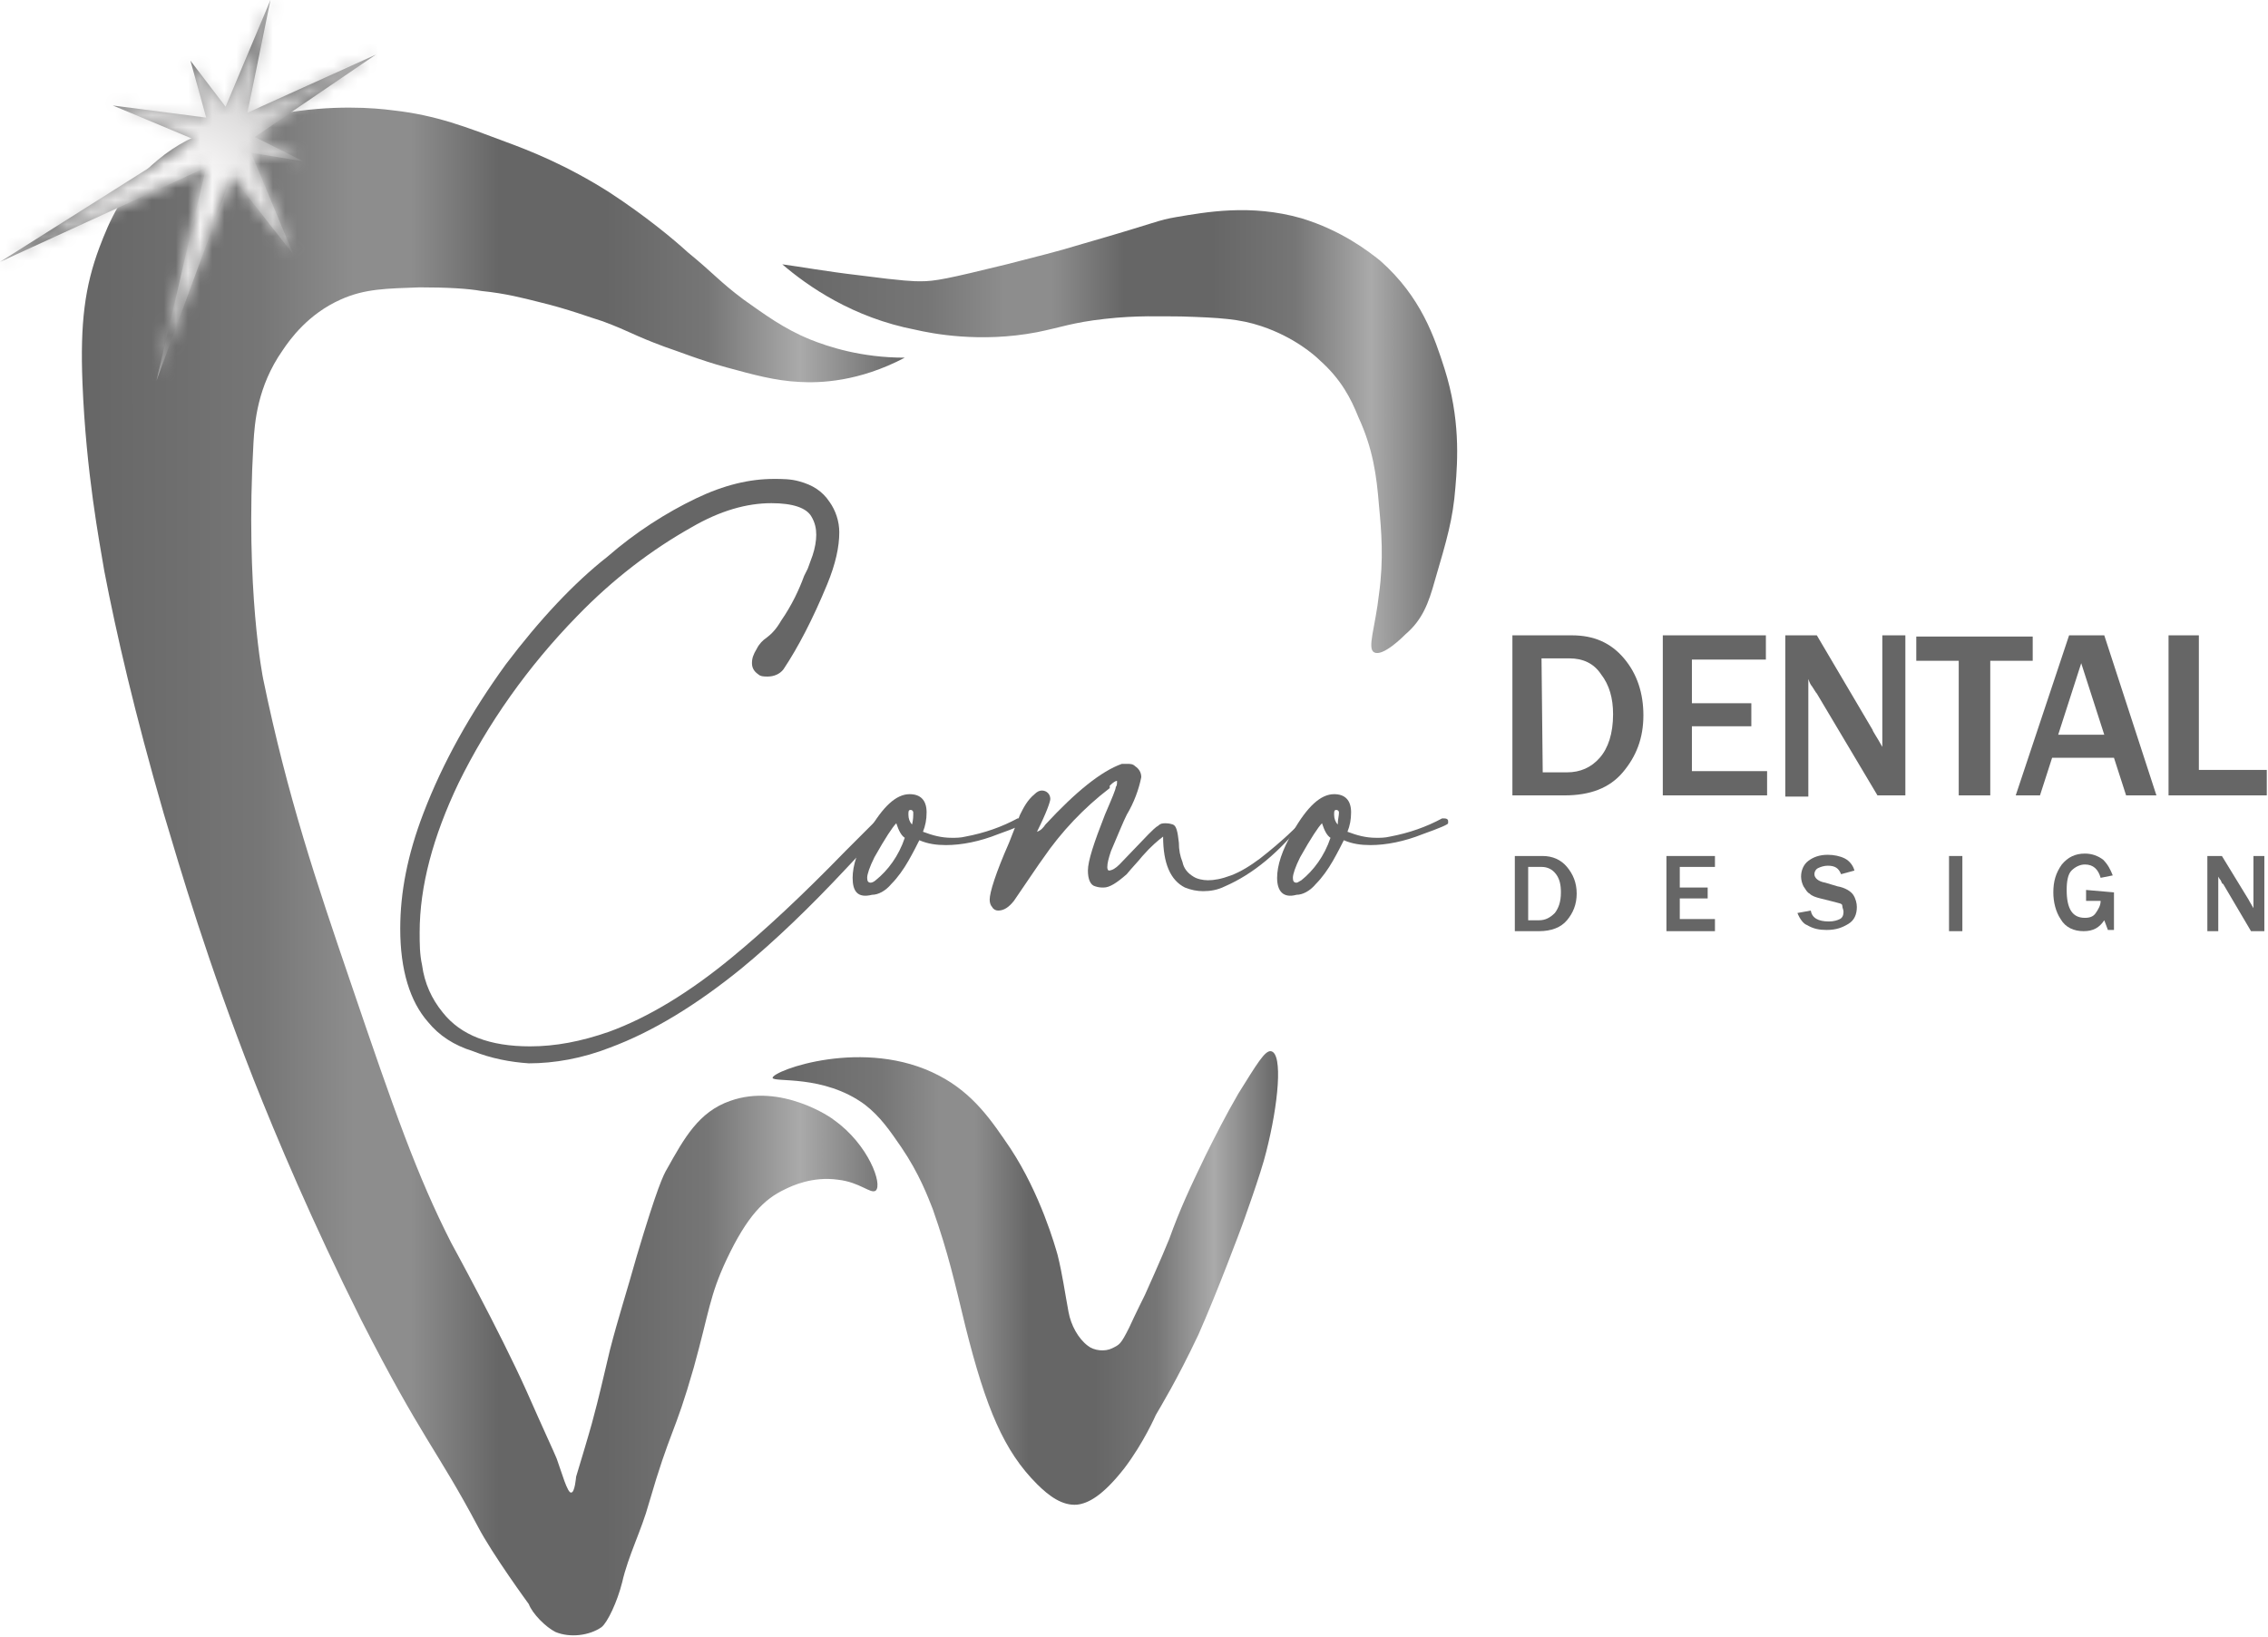 <?xml version="1.0" encoding="utf-8"?>
<!-- Generator: Adobe Illustrator 25.0.0, SVG Export Plug-In . SVG Version: 6.00 Build 0)  -->
<svg version="1.1" id="Layer_1" xmlns="http://www.w3.org/2000/svg" xmlns:xlink="http://www.w3.org/1999/xlink" x="0px" y="0px"
	 viewBox="0 0 187 135" style="enable-background:new 0 0 187 135;" xml:space="preserve">
<style type="text/css">
	.st0{fill:url(#SVGID_1_);}
	.st1{fill:url(#SVGID_2_);}
	.st2{fill:url(#SVGID_3_);}
	.st3{fill:#666666;}
	.st4{fill:url(#SVGID_4_);}
	.st5{fill:#FFFFFF;filter:url(#Adobe_OpacityMaskFilter);}
	.st6{mask:url(#mask0_574_21876_1_);}
	.st7{fill:url(#SVGID_5_);}
</style>
<linearGradient id="SVGID_1_" gradientUnits="userSpaceOnUse" x1="63.742" y1="105.378" x2="105.423" y2="105.378">
	<stop  offset="0" style="stop-color:#666666"/>
	<stop  offset="0.215" style="stop-color:#767676"/>
	<stop  offset="0.329" style="stop-color:#8D8D8D"/>
	<stop  offset="0.399" style="stop-color:#8D8D8D"/>
	<stop  offset="0.506" style="stop-color:#666666"/>
	<stop  offset="0.636" style="stop-color:#666666"/>
	<stop  offset="0.76" style="stop-color:#767676"/>
	<stop  offset="0.872" style="stop-color:#AAAAAA"/>
	<stop  offset="1" style="stop-color:#666666"/>
</linearGradient>
<path class="st0" d="M63.7,88.9c0-0.6,7.6-3.4,13.7-0.2c2.9,1.5,4.4,3.8,5.9,6c2.5,3.8,3.7,8.1,3.9,8.8c0.4,1.6,0.6,3.1,0.9,4.7
	c0.2,1.1,0.8,2.2,1.6,2.8c0.5,0.4,1.4,0.5,2,0.2c0.6-0.3,0.7-0.3,1.4-1.7c0.5-1.1,1.3-2.7,1.3-2.7s1.4-3.1,2-4.6
	c0.9-2.5,1.7-4.2,3-6.9c0.8-1.6,1.6-3.2,2.7-5.1c1.5-2.4,2.2-3.6,2.7-3.5c1,0.2,0.6,4.4-0.4,8.3c-0.4,1.7-2,6.1-2,6.1s-2,5.4-3.6,9
	c-1.8,3.8-3.1,5.9-3.5,6.6c0,0-1,2.3-2.6,4.4c-1.8,2.3-3,2.9-3.9,3c-1.2,0.1-2.3-0.7-3.3-1.7c-2.7-2.7-4.2-6.2-5.9-13
	c-0.9-3.7-1.4-6-2.7-9.7c-0.4-1-1.1-2.9-2.6-5.1c-0.9-1.3-1.7-2.5-3-3.5C67.9,88.6,63.8,89.3,63.7,88.9z"/>
<linearGradient id="SVGID_2_" gradientUnits="userSpaceOnUse" x1="64.511" y1="35.587" x2="120.176" y2="35.587">
	<stop  offset="0" style="stop-color:#666666"/>
	<stop  offset="0.215" style="stop-color:#767676"/>
	<stop  offset="0.329" style="stop-color:#8D8D8D"/>
	<stop  offset="0.399" style="stop-color:#8D8D8D"/>
	<stop  offset="0.506" style="stop-color:#666666"/>
	<stop  offset="0.636" style="stop-color:#666666"/>
	<stop  offset="0.76" style="stop-color:#767676"/>
	<stop  offset="0.872" style="stop-color:#AAAAAA"/>
	<stop  offset="1" style="stop-color:#666666"/>
</linearGradient>
<path class="st1" d="M64.5,21.8c1.5,0.2,3.7,0.6,6.3,0.9c3.8,0.5,4.6,0.5,5.1,0.5c1.2,0,2.2-0.2,7.1-1.4c2.7-0.7,4-1,6.3-1.7
	c6.6-1.9,6-1.9,7.7-2.2c2.4-0.4,6.1-1.1,10.3,0.1c3.3,1,5.5,2.7,6.5,3.5c3.4,3,4.5,6.4,5.3,8.9c1.3,4.1,1.1,7.5,0.9,9.8
	c-0.2,2.6-0.7,4.3-1.7,7.7c-0.5,1.8-1,3.2-2.4,4.4c-0.2,0.2-1.9,1.9-2.6,1.5c-0.6-0.3,0.1-2.1,0.4-4.8c0.4-2.9,0.2-5.2,0-7.3
	c-0.2-2.5-0.5-4.7-1.7-7.3c-0.6-1.5-1.4-3.1-3.2-4.7c-0.4-0.4-2.1-1.9-4.8-2.8c-1.8-0.6-3.4-0.7-6.6-0.8c-1.6,0-3.7-0.1-6.3,0.2
	c-2.7,0.3-3.6,0.7-5.6,1.1c-4.7,0.9-8.7,0.1-10-0.2C70.3,26.2,66.6,23.6,64.5,21.8z"/>
<linearGradient id="SVGID_3_" gradientUnits="userSpaceOnUse" x1="6.861" y1="71.787" x2="74.63" y2="71.787">
	<stop  offset="0" style="stop-color:#666666"/>
	<stop  offset="0.215" style="stop-color:#767676"/>
	<stop  offset="0.329" style="stop-color:#8D8D8D"/>
	<stop  offset="0.399" style="stop-color:#8D8D8D"/>
	<stop  offset="0.506" style="stop-color:#666666"/>
	<stop  offset="0.636" style="stop-color:#666666"/>
	<stop  offset="0.76" style="stop-color:#767676"/>
	<stop  offset="0.872" style="stop-color:#AAAAAA"/>
	<stop  offset="1" style="stop-color:#666666"/>
</linearGradient>
<path class="st2" d="M74.6,29.5c-3.6,0-6.3-0.9-7.8-1.5c-2.2-0.9-3.8-2.1-5.5-3.3c-2-1.5-2.4-2.1-4.6-3.9c-1.2-1.1-3.5-3-6.4-4.9
	c-3.6-2.3-6.7-3.5-8.6-4.2c-3.2-1.2-5.7-2.2-9.3-2.6c-1.5-0.2-5-0.5-9.4,0.3c-3.4,0.6-6.9,1.2-10,3.8c-2.9,2.4-4,5.1-4.8,7.2
	c-1.2,3.2-1.6,6.2-1.4,11.2C7.1,39,8.2,44.7,8.6,47.1c1,5.2,2.5,11.7,4.9,20c1.4,4.7,3.6,12.2,7.4,21.9c1.9,4.8,4.8,11.7,8.9,19.9
	c5,9.8,6.2,10.6,9.6,17c1.2,2.3,4.2,6.4,4.2,6.4c0.3,0.8,1.4,1.9,2.2,2.3c1.2,0.5,2.8,0.3,3.8-0.4c0.5-0.4,1.3-2.1,1.7-3.7
	c0.5-2.2,1.6-4.3,2.2-6.5c1.8-6.2,2.1-5.6,3.7-11.2c1.3-4.7,1.3-5.9,2.7-8.9c1.7-3.6,3.1-5,4.8-5.8c0.6-0.3,2.3-1.1,4.4-0.8
	c1.8,0.2,2.7,1.2,3.1,0.9c0.6-0.5-0.6-3.8-3.4-5.8c-0.2-0.2-4.4-3.1-8.6-1.6c-2.6,0.9-3.8,3.1-5.2,5.6c-0.3,0.5-0.8,1.5-2.5,7.2
	c-0.9,3.2-1.5,5-2.2,7.7c-0.7,2.9-0.8,3.5-1.5,6.1c0,0-0.3,1.1-1.3,4.4c0,0-0.1,1.3-0.4,1.3c-0.3,0.1-0.8-1.7-1.2-2.8
	c-0.2-0.5-1-2.2-2.5-5.6c-2.2-4.9-6.2-12.2-6.2-12.2C34.4,97,32.5,91.6,28.9,81c-2.8-8.2-5.2-15.3-7.2-25c0,0-1.5-7.3-0.8-19.5
	c0.1-1.6,0.3-4.6,2.4-7.6c0.6-0.9,2.1-3,4.8-4.2c2-0.9,3.8-0.9,6.5-1c2.3,0,4,0.1,5.1,0.3c2,0.2,3.5,0.6,4.7,0.9
	c2.5,0.6,4.3,1.3,5.3,1.6c2.4,0.9,2.4,1.1,5.1,2.1c1.2,0.4,2.9,1.1,5.1,1.7c2.2,0.6,4,1.1,6,1.2C67.6,31.6,70.8,31.5,74.6,29.5z"/>
<path class="st3" d="M124.7,65.6V52.4h4.9c1.8,0,3.2,0.6,4.3,1.9c1.1,1.3,1.6,2.9,1.6,4.7c0,1.9-0.6,3.4-1.7,4.7
	c-1.1,1.3-2.7,1.9-4.8,1.9H124.7z M127.2,63.7h2c1.1,0,2-0.4,2.7-1.2c0.7-0.8,1.1-2,1.1-3.6c0-1.3-0.3-2.4-1-3.3
	c-0.6-0.9-1.5-1.3-2.6-1.3h-2.3L127.2,63.7z"/>
<path class="st3" d="M145.7,65.6h-8.6V52.4h8.5v2h-6.1V58h4.9v1.9h-4.9v3.7h6.2V65.6z"/>
<path class="st3" d="M157.1,65.6h-2.3l-5-8.4c-0.1-0.1-0.2-0.3-0.4-0.6c-0.1-0.1-0.2-0.3-0.3-0.6v9.7h-1.9V52.4h2.6l4.6,7.8
	c0,0.1,0.3,0.5,0.8,1.4v-9.2h1.9V65.6z"/>
<path class="st3" d="M164.1,65.6h-2.6V54.5H158v-2h9.6v2h-3.5L164.1,65.6L164.1,65.6z"/>
<path class="st3" d="M177.8,65.6h-2.5l-1-3.1h-5.1l-1,3.1h-2l4.4-13.2h2.9L177.8,65.6z M173.5,60.6l-1.9-5.9l-1.9,5.9H173.5z"/>
<path class="st3" d="M186.9,65.6h-8.1V52.4h2.5v11.1h5.6V65.6z"/>
<path class="st3" d="M124.9,76.8v-6.2h2.3c0.8,0,1.5,0.3,2,0.9c0.5,0.6,0.8,1.3,0.8,2.2c0,0.9-0.3,1.6-0.8,2.2
	c-0.5,0.6-1.3,0.9-2.3,0.9L124.9,76.8L124.9,76.8z M126,75.9h0.9c0.5,0,0.9-0.2,1.3-0.6c0.3-0.4,0.5-0.9,0.5-1.7
	c0-0.6-0.1-1.1-0.4-1.5c-0.3-0.4-0.7-0.6-1.2-0.6H126V75.9z"/>
<path class="st3" d="M141.4,76.8h-4v-6.2h4v0.9h-2.9v1.7h2.3v0.9h-2.3v1.7h2.9V76.8z"/>
<path class="st3" d="M148.2,75.3l1.1-0.2c0.1,0.6,0.6,0.9,1.5,0.9c0.4,0,0.7-0.1,0.9-0.2c0.2-0.1,0.3-0.3,0.3-0.6
	c0-0.2-0.1-0.3-0.1-0.5s-0.3-0.2-0.6-0.3l-1.2-0.3c-0.4-0.1-0.7-0.2-0.9-0.4c-0.2-0.1-0.3-0.3-0.5-0.6c-0.1-0.2-0.2-0.5-0.2-0.8
	c0-0.5,0.2-1,0.6-1.3c0.4-0.3,0.9-0.5,1.6-0.5c0.5,0,1,0.1,1.4,0.3c0.4,0.2,0.7,0.6,0.8,1l-1.1,0.3c-0.2-0.5-0.5-0.7-1.1-0.7
	c-0.3,0-0.6,0.1-0.8,0.2c-0.2,0.1-0.3,0.3-0.3,0.5c0,0.3,0.3,0.6,0.9,0.7l1,0.3c0.6,0.1,1.1,0.4,1.3,0.7c0.2,0.3,0.3,0.7,0.3,1
	c0,0.6-0.2,1.1-0.7,1.4c-0.5,0.3-1,0.5-1.8,0.5c-0.6,0-1.1-0.1-1.6-0.4C148.7,76.2,148.4,75.8,148.2,75.3z"/>
<path class="st3" d="M161.8,76.8h-1.1v-6.2h1.1V76.8z"/>
<path class="st3" d="M174.3,73.6v3.1h-0.5l-0.3-0.8c-0.4,0.6-0.9,0.9-1.7,0.9c-0.8,0-1.5-0.3-1.9-1c-0.4-0.6-0.6-1.4-0.6-2.2
	c0-0.9,0.2-1.6,0.7-2.3c0.5-0.6,1.1-0.9,1.9-0.9c0.6,0,1.1,0.2,1.5,0.5c0.4,0.4,0.6,0.8,0.8,1.3l-1,0.2c-0.2-0.7-0.6-1.1-1.3-1.1
	c-0.4,0-0.8,0.2-1.1,0.5c-0.3,0.3-0.4,0.9-0.4,1.6c0,1.6,0.5,2.3,1.5,2.3c0.4,0,0.7-0.1,0.9-0.4s0.4-0.6,0.4-1H172v-0.9L174.3,73.6
	L174.3,73.6z"/>
<path class="st3" d="M186.7,76.8h-1.1l-2.3-3.9c-0.1,0-0.1-0.1-0.2-0.3c0,0-0.1-0.1-0.2-0.3v4.5H182v-6.2h1.2l2.2,3.6
	c0,0,0.1,0.2,0.4,0.7v-4.3h0.9V76.8z"/>
<path class="st3" d="M39,86.7c-1.6-0.5-2.8-1.3-3.7-2.4C33.8,82.6,33,80,33,76.6c0-3,0.6-6.1,1.9-9.5c1.6-4.2,3.9-8.3,6.8-12.3
	c2.8-3.7,5.6-6.7,8.4-8.9c2.3-2,4.8-3.6,7.3-4.8c2.3-1.1,4.4-1.6,6.4-1.6c0.7,0,1.4,0,2.1,0.2c1.1,0.3,1.9,0.8,2.5,1.7
	c0.5,0.7,0.8,1.6,0.8,2.5c0,1.2-0.3,2.6-1,4.3c-1.2,2.9-2.4,5.2-3.6,7c-0.3,0.4-0.8,0.6-1.3,0.6c-0.3,0-0.6,0-0.8-0.2
	c-0.3-0.2-0.5-0.5-0.5-0.9c0-0.4,0.1-0.7,0.4-1.2c0.2-0.4,0.5-0.7,0.8-0.9c0.4-0.3,0.8-0.7,1.2-1.4c0.9-1.3,1.5-2.6,1.9-3.7
	c0.1-0.2,0.2-0.4,0.3-0.6l0.4-1.1c0.2-0.6,0.3-1.2,0.3-1.7c0-0.5-0.1-1-0.4-1.5c-0.4-0.7-1.5-1.1-3.3-1.1c-2,0-4.2,0.6-6.6,2
	c-3.2,1.8-6.4,4.2-9.4,7.3c-4.1,4.2-7.4,8.9-9.8,13.8c-2.1,4.4-3.2,8.5-3.2,12.3c0,0.9,0,1.8,0.2,2.7c0.2,1.5,0.8,2.8,1.7,3.9
	c1.5,1.9,3.9,2.8,7.2,2.8c2.1,0,4.2-0.4,6.5-1.2c3.3-1.2,6.7-3.3,10.1-6.1c2.8-2.3,5.9-5.2,9.4-8.8l2.5-2.5c0.2-0.1,0.3-0.2,0.5-0.2
	c0.2,0,0.3,0.1,0.3,0.4c0,0.2-1.1,1.5-3.3,3.8c-2.9,3.1-5.8,5.9-8.6,8.2c-3.7,3-7.3,5.2-10.8,6.5c-2.3,0.9-4.6,1.3-6.7,1.3
	C42.1,87.6,40.5,87.3,39,86.7z"/>
<path class="st3" d="M70.3,72.4c0-1,0.4-2.3,1.3-3.8c1.2-2.1,2.3-3.1,3.4-3.1c0.9,0,1.4,0.5,1.4,1.5c0,0.6-0.1,1.1-0.3,1.6
	c0.8,0.3,1.5,0.5,2.4,0.5c0.3,0,0.7,0,1.1-0.1c1.6-0.3,3-0.8,4.3-1.5c0,0,0.1,0,0.2,0c0.2,0,0.3,0.1,0.3,0.2c0,0,0,0.1,0,0.2
	c0,0.1-0.7,0.4-2.1,0.9c-1.5,0.6-3,0.9-4.3,0.9c-0.8,0-1.5-0.1-2.2-0.4c-0.2,0.4-0.5,1-0.9,1.7c-0.4,0.7-0.9,1.4-1.4,1.9
	c-0.5,0.6-1.1,0.9-1.6,0.9C70.7,74.1,70.3,73.5,70.3,72.4z M72.2,72.6c1-0.8,1.9-2,2.4-3.5c-0.3-0.2-0.5-0.6-0.7-1.2
	c-0.3,0.3-0.9,1.2-1.8,2.8c-0.4,0.8-0.6,1.4-0.6,1.7c0,0.3,0.1,0.4,0.3,0.4C71.9,72.8,72.1,72.7,72.2,72.6z M75.3,67
	c0-0.1-0.1-0.2-0.2-0.2c-0.2,0-0.2,0.1-0.2,0.4c0,0.3,0.1,0.6,0.3,0.8C75.3,67.6,75.3,67.3,75.3,67z"/>
<path class="st3" d="M81.8,74.8c-0.1-0.1-0.2-0.3-0.2-0.6c0-0.6,0.5-2.2,1.6-4.7l0.9-2.3c0.3-0.6,0.6-1.2,1.2-1.7
	c0.2-0.2,0.4-0.3,0.6-0.3c0.4,0,0.7,0.3,0.7,0.7c0,0.2-0.3,1.1-1.1,2.7c0.3-0.1,0.5-0.3,0.7-0.6c2.5-2.7,4.6-4.4,6.3-5
	c0.1,0,0.3,0,0.4,0c0.3,0,0.5,0,0.7,0.2c0.3,0.2,0.5,0.5,0.5,0.9v0c-0.2,1-0.6,2.1-1.2,3.1c-0.3,0.6-0.7,1.6-1.3,3
	c-0.2,0.6-0.3,1-0.3,1.3c0,0.1,0,0.2,0.1,0.3c0.3,0,0.6-0.2,0.9-0.5l2.4-2.5c0.3-0.3,0.6-0.6,0.8-0.7c0.2-0.2,0.4-0.2,0.6-0.2
	c0.1,0,0.3,0,0.6,0.1c0.3,0.1,0.4,0.6,0.5,1.5c0,0.6,0.1,1.1,0.3,1.6c0.1,0.5,0.4,0.9,0.9,1.2c0.3,0.2,0.8,0.3,1.2,0.3
	c0.5,0,1.1-0.1,1.9-0.4c0.8-0.3,1.6-0.8,2.4-1.4c1.8-1.4,3-2.6,3.7-3.3l0,0l0,0c0,0,0,0,0,0c0,0,0,0,0,0c0,0,0,0,0,0.1
	c-2.1,2.7-4.3,4.5-6.6,5.5c-0.6,0.3-1.2,0.4-1.8,0.4c-0.5,0-1-0.1-1.5-0.3c-1.2-0.6-1.8-2-1.8-4.2c-0.4,0.3-1,0.8-1.7,1.6
	c-0.4,0.5-0.9,1-1.3,1.5c-0.8,0.7-1.4,1.1-1.9,1.1c-0.2,0-0.4,0-0.7-0.1c-0.4-0.1-0.6-0.6-0.6-1.3c0-0.8,0.5-2.3,1.4-4.6
	c0.6-1.4,0.9-2.1,0.9-2.3c0.1-0.1,0.1-0.3,0.1-0.4c0,0,0-0.1,0-0.1c-0.1,0-0.3,0.1-0.6,0.4L91.5,65c-2.1,1.6-4,3.6-5.5,5.8
	c-0.3,0.4-1.1,1.6-2.4,3.5c-0.4,0.5-0.8,0.8-1.3,0.8C82.1,75.1,81.9,75,81.8,74.8z"/>
<path class="st3" d="M105.3,72.4c0-1,0.4-2.3,1.3-3.8c1.2-2.1,2.3-3.1,3.4-3.1c0.9,0,1.4,0.5,1.4,1.5c0,0.6-0.1,1.1-0.3,1.6
	c0.8,0.3,1.5,0.5,2.4,0.5c0.3,0,0.7,0,1.1-0.1c1.6-0.3,3-0.8,4.3-1.5c0,0,0.1,0,0.2,0c0.2,0,0.3,0.1,0.3,0.2c0,0,0,0.1,0,0.2
	c0,0.1-0.7,0.4-2.1,0.9c-1.5,0.6-3,0.9-4.3,0.9c-0.8,0-1.5-0.1-2.2-0.4c-0.2,0.4-0.5,1-0.9,1.7c-0.4,0.7-0.9,1.4-1.4,1.9
	c-0.5,0.6-1.1,0.9-1.6,0.9C105.8,74.1,105.3,73.5,105.3,72.4z M107.3,72.6c1-0.8,1.9-2,2.4-3.5c-0.3-0.2-0.5-0.6-0.7-1.2
	c-0.3,0.3-0.9,1.2-1.8,2.8c-0.4,0.8-0.6,1.4-0.6,1.7c0,0.3,0.1,0.4,0.3,0.4C107,72.8,107.1,72.7,107.3,72.6z M110.4,67
	c0-0.1-0.1-0.2-0.2-0.2c-0.2,0-0.2,0.1-0.2,0.4c0,0.3,0.1,0.6,0.3,0.8C110.3,67.6,110.4,67.3,110.4,67z"/>
<radialGradient id="SVGID_4_" cx="-190.94" cy="466.29" r="1" gradientTransform="matrix(15.619 0 0 -15.62 2997.912 7298.898)" gradientUnits="userSpaceOnUse">
	<stop  offset="0" style="stop-color:#A4A4A4"/>
	<stop  offset="0.185" style="stop-color:#666666"/>
	<stop  offset="0.467" style="stop-color:#A4A4A4"/>
	<stop  offset="0.788" style="stop-color:#666666"/>
	<stop  offset="1" style="stop-color:#A4A4A4"/>
</radialGradient>
<path class="st4" d="M15.7,5l2.9,3.8L22.3,0l-1.9,9.3l10.6-4.8L21,11.3l4,2l-4.3-0.7l3.5,8.4l-5.1-6.5l-6.2,16.9L17,13.8L0,21.6
	l16-10.1L9.3,8.7l7.7,1L15.7,5z"/>
<defs>
	<filter id="Adobe_OpacityMaskFilter" filterUnits="userSpaceOnUse" x="0" y="0" width="31.1" height="31.4">
		<feColorMatrix  type="matrix" values="1 0 0 0 0  0 1 0 0 0  0 0 1 0 0  0 0 0 1 0"/>
	</filter>
</defs>
<mask maskUnits="userSpaceOnUse" x="0" y="0" width="31.1" height="31.4" id="mask0_574_21876_1_">
	<path class="st5" d="M18.6,8.9L15.7,5L17,9.7l-7.7-1l6.7,2.8L0,21.6l17-7.9l-4.1,17.6l6.2-16.9l5.1,6.5l-3.5-8.4l4.3,0.7l-4-2
		l10.1-6.8L20.5,9.3L22.3,0L18.6,8.9z"/>
</mask>
<g class="st6">
	
		<radialGradient id="SVGID_5_" cx="-190.939" cy="466.288" r="1" gradientTransform="matrix(15.618 0 0 -15.618 2997.688 7298.308)" gradientUnits="userSpaceOnUse">
		<stop  offset="0" style="stop-color:#FFFFFF"/>
		<stop  offset="0.185" style="stop-color:#F4F3F3"/>
		<stop  offset="0.467" style="stop-color:#DFDEDE"/>
		<stop  offset="0.788" style="stop-color:#C2C2C2"/>
		<stop  offset="1" style="stop-color:#B0AEAF"/>
	</radialGradient>
	<path class="st7" d="M31.1,0H0v31.4h31.1V0z"/>
</g>
</svg>
